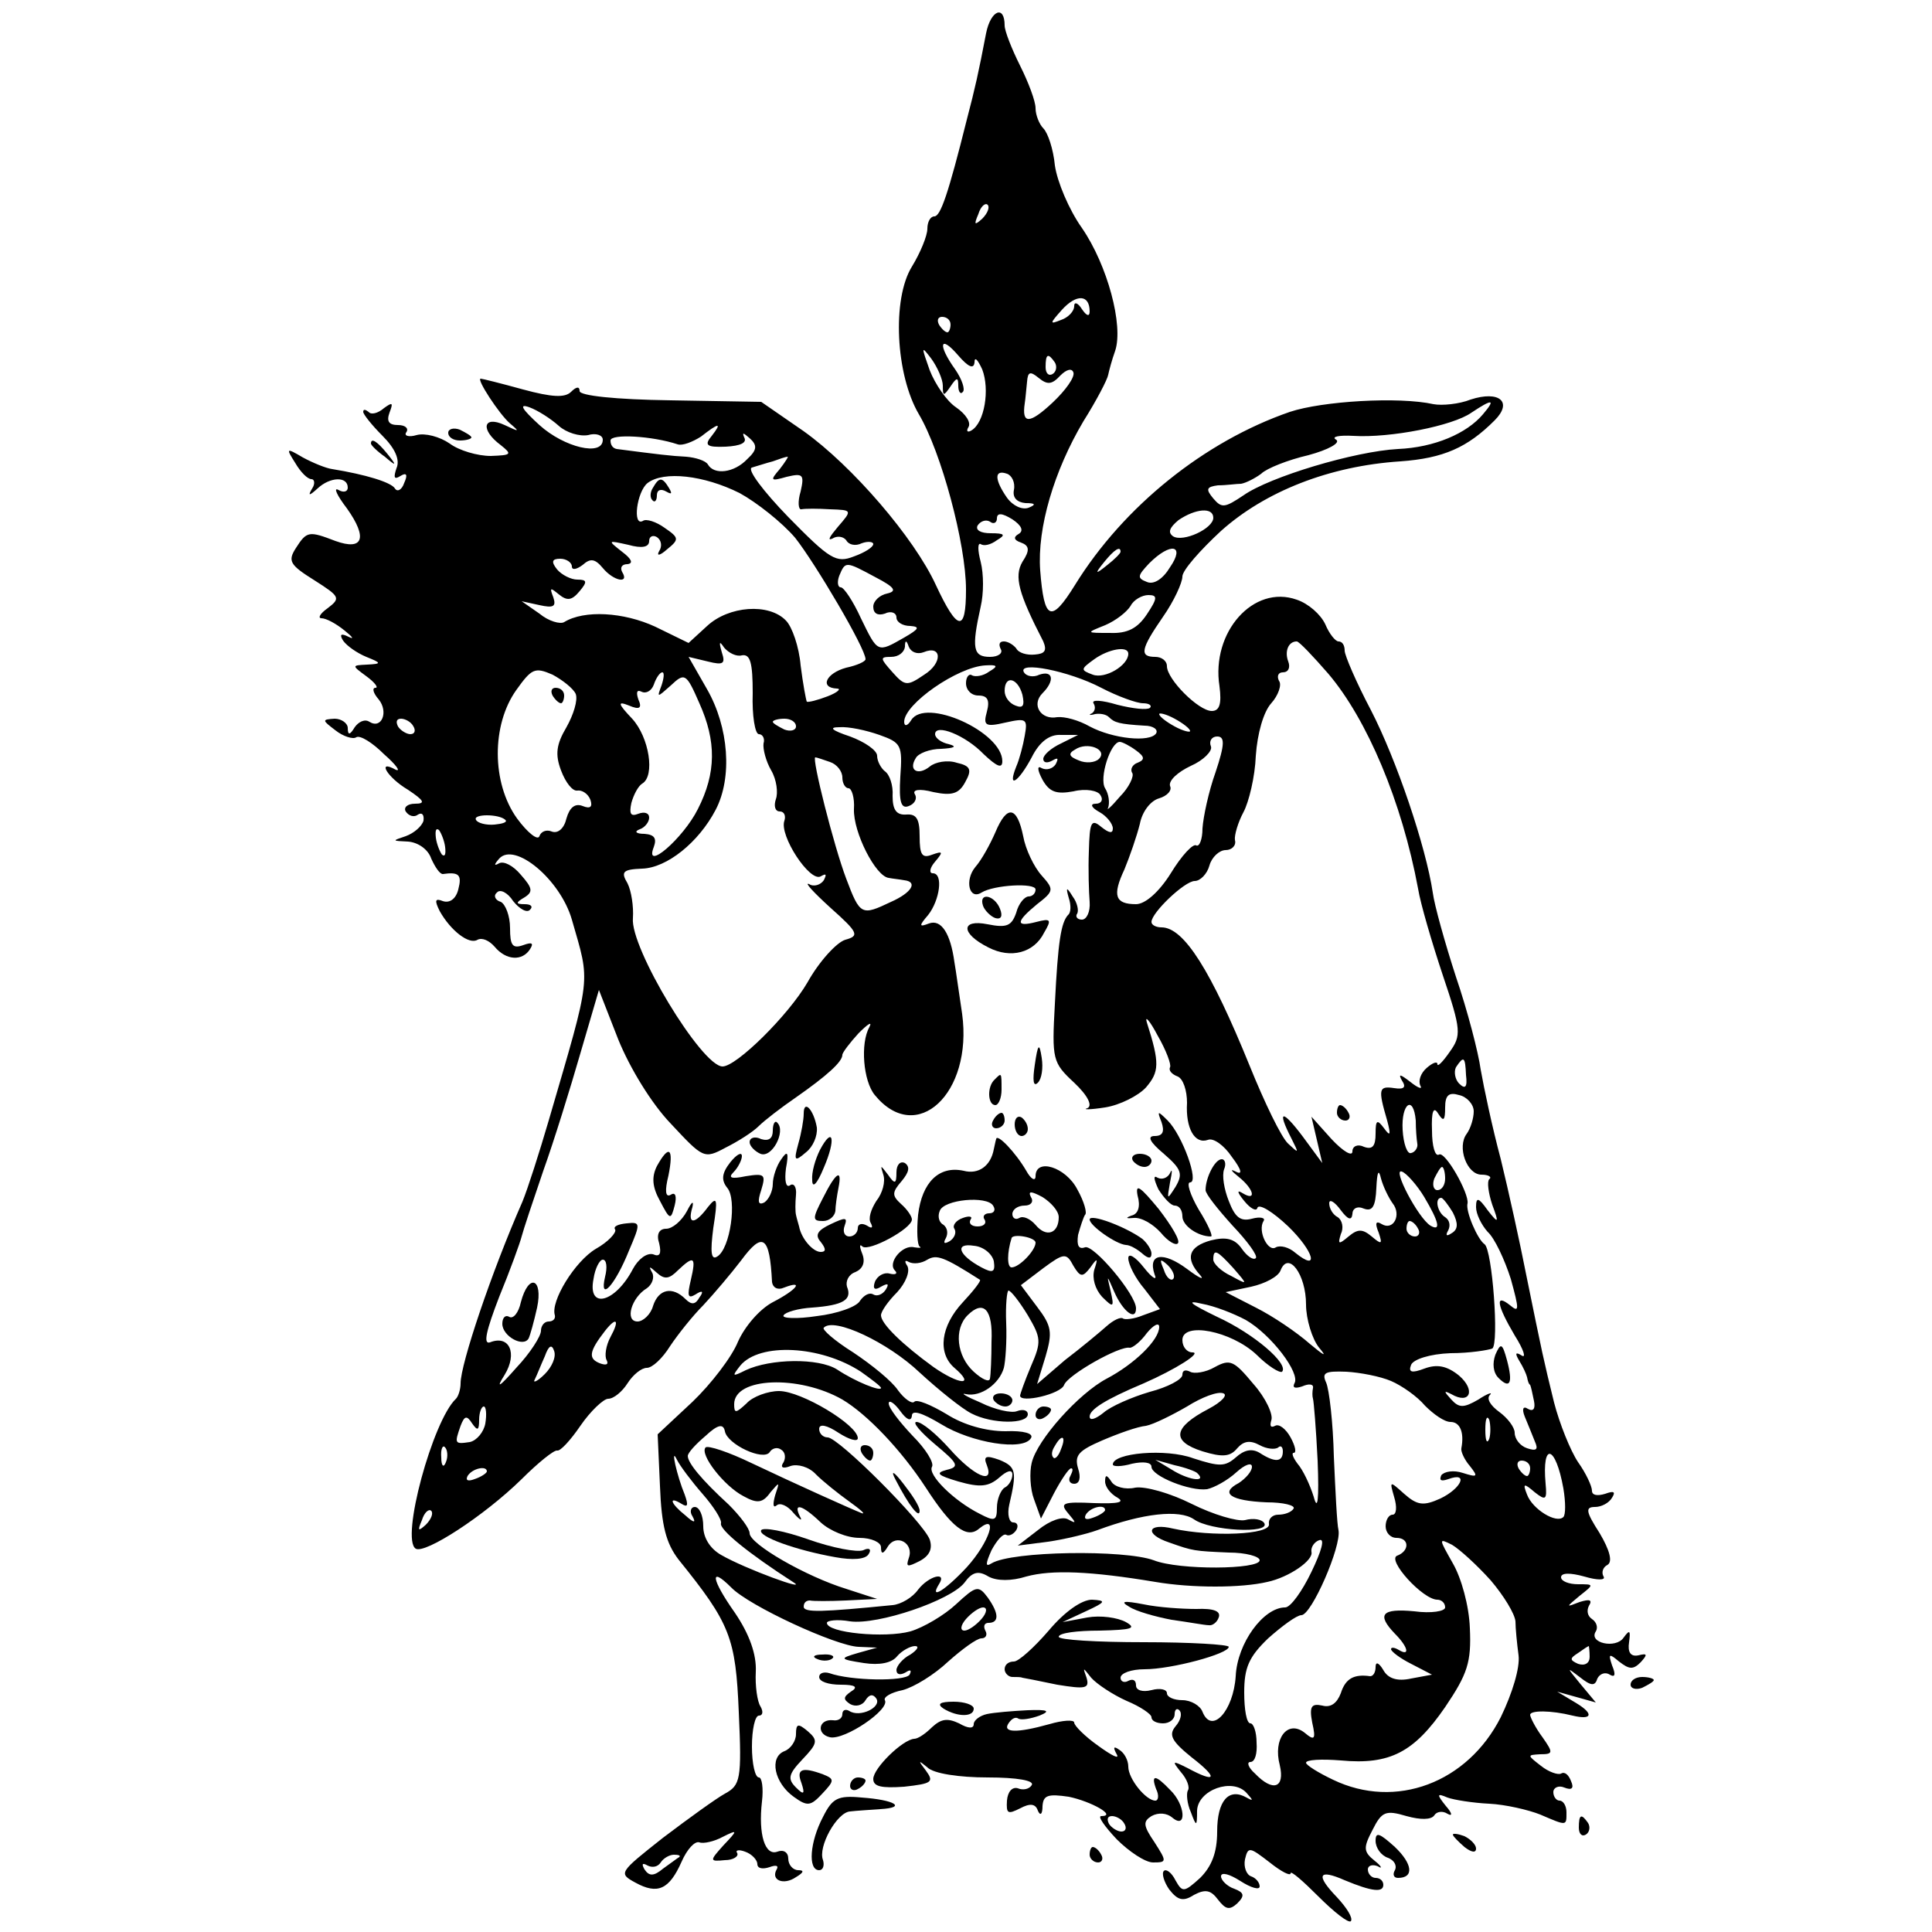 <?xml version="1.0" standalone="no"?>
<!DOCTYPE svg PUBLIC "-//W3C//DTD SVG 20010904//EN"
 "http://www.w3.org/TR/2001/REC-SVG-20010904/DTD/svg10.dtd">
<svg version="1.0" xmlns="http://www.w3.org/2000/svg"
 width="250pt" height="250pt" viewBox="0 0 250 250"
 preserveAspectRatio="xMidYMid meet">
<g transform="translate(0,250) scale(0.1,-0.1)"
fill="#000000" stroke="none">
<path d="M1276 2457 c-10 -52 -14 -70 -25 -112 -24 -96 -34 -125 -42 -125 -5
0 -9 -7 -9 -16 0 -9 -9 -31 -20 -49 -26 -42 -21 -140 9 -191 29 -49 61 -168
61 -227 0 -56 -11 -54 -39 6 -28 61 -108 154 -171 199 l-55 38 -117 2 c-72 1
-118 6 -118 12 0 6 -4 6 -11 -1 -8 -8 -25 -7 -62 3 -29 8 -53 14 -55 14 -6 0
24 -46 38 -58 13 -11 12 -11 -7 -2 -28 13 -32 -6 -5 -26 15 -12 14 -13 -13
-14 -17 0 -41 7 -53 16 -13 9 -32 14 -43 11 -10 -3 -17 -1 -13 4 3 5 -2 9 -11
9 -12 0 -15 5 -11 16 5 13 4 14 -7 6 -8 -7 -17 -9 -20 -5 -4 3 -7 4 -7 0 0 -3
11 -17 25 -31 16 -16 23 -31 18 -42 -4 -12 -3 -15 5 -10 8 5 10 2 5 -9 -3 -9
-9 -12 -12 -7 -5 8 -38 18 -81 25 -8 1 -25 8 -38 15 -22 13 -22 12 -10 -7 7
-12 16 -21 21 -21 4 0 5 -6 1 -12 -6 -10 -4 -10 7 0 16 15 39 16 39 1 0 -5 -5
-7 -12 -3 -7 4 -2 -7 11 -24 27 -38 21 -55 -15 -42 -34 13 -37 13 -51 -9 -11
-17 -8 -22 24 -42 33 -21 34 -23 17 -36 -10 -7 -13 -13 -8 -13 6 0 19 -7 30
-16 10 -8 13 -12 5 -8 -10 5 -12 3 -7 -5 5 -7 18 -16 30 -21 20 -8 20 -9 1
-10 -20 -1 -20 -1 -1 -15 11 -8 16 -15 12 -15 -5 0 -3 -7 4 -15 13 -16 4 -39
-12 -29 -6 4 -14 0 -19 -7 -6 -10 -9 -11 -9 -1 0 6 -8 12 -17 12 -17 -1 -16
-2 1 -15 10 -8 23 -12 27 -9 5 3 21 -7 36 -22 16 -14 22 -23 15 -20 -25 14
-11 -10 16 -26 21 -14 23 -18 9 -18 -10 0 -15 -5 -12 -10 4 -6 11 -8 16 -4 5
3 8 0 7 -8 -2 -7 -12 -16 -23 -20 -18 -6 -18 -6 3 -7 13 -1 26 -10 30 -22 5
-11 11 -20 15 -20 21 3 25 -1 20 -20 -3 -12 -11 -18 -20 -15 -10 4 -11 1 -4
-13 14 -25 38 -44 49 -37 6 3 15 -1 22 -9 15 -18 36 -19 46 -3 5 8 2 9 -9 5
-14 -5 -17 0 -17 22 0 16 -6 31 -12 34 -7 2 -10 8 -5 12 4 5 14 0 21 -11 8
-10 18 -16 22 -11 4 4 1 7 -7 7 -12 0 -12 2 0 9 11 7 10 12 -5 29 -10 12 -22
18 -28 15 -7 -4 -7 -2 0 6 20 22 79 -27 94 -79 24 -84 26 -68 -30 -260 -12
-41 -27 -88 -34 -105 -40 -91 -80 -210 -80 -235 0 -8 -3 -17 -6 -20 -30 -28
-72 -182 -52 -194 12 -7 88 42 137 90 21 21 42 38 46 37 4 -1 17 13 30 32 13
19 30 35 36 35 7 0 18 9 25 20 7 11 18 20 25 20 7 0 20 12 30 28 10 15 29 39
43 53 14 15 36 41 49 58 28 38 37 32 40 -28 1 -7 7 -11 16 -7 26 10 16 -3 -15
-19 -17 -9 -36 -31 -45 -51 -8 -20 -35 -55 -59 -78 l-45 -42 3 -67 c2 -52 8
-74 24 -95 67 -83 74 -101 78 -198 4 -87 2 -94 -18 -105 -11 -6 -47 -32 -80
-57 -57 -45 -58 -46 -36 -58 29 -16 44 -9 60 27 7 16 17 27 23 25 5 -2 19 1
30 7 20 10 20 9 1 -11 -18 -20 -18 -21 2 -19 11 0 18 5 16 9 -3 4 2 5 10 2 9
-3 16 -11 16 -16 0 -6 7 -7 16 -4 8 3 12 2 9 -3 -8 -14 9 -21 25 -10 10 6 11
9 3 9 -7 0 -13 7 -13 15 0 8 -6 12 -14 9 -16 -6 -25 22 -20 65 2 17 0 31 -4
31 -5 0 -9 18 -9 40 0 22 4 40 9 40 5 0 6 5 2 12 -4 6 -7 26 -6 45 1 22 -8 48
-27 76 -31 44 -33 61 -5 33 23 -24 136 -76 165 -77 l24 -1 -25 -7 c-24 -7 -24
-8 8 -13 20 -3 36 0 43 9 6 7 17 13 23 13 6 0 3 -5 -6 -11 -10 -5 -18 -15 -18
-20 0 -6 5 -7 12 -3 6 4 8 3 5 -3 -6 -9 -76 -8 -104 2 -7 2 -13 0 -13 -5 0 -6
12 -10 28 -10 19 0 23 -3 13 -9 -10 -7 -10 -10 -1 -16 7 -4 16 -2 20 5 5 8 10
8 14 2 7 -11 -21 -25 -35 -16 -5 3 -9 1 -9 -4 0 -6 -6 -9 -12 -8 -19 2 -22
-18 -4 -22 19 -4 78 36 71 48 -2 4 8 10 23 13 15 4 41 20 59 37 18 16 37 30
43 30 6 0 8 5 5 10 -3 6 -1 10 4 10 14 0 14 12 -1 33 -12 16 -15 15 -41 -9
-15 -14 -42 -30 -59 -35 -33 -9 -108 -2 -108 11 0 3 13 5 30 2 36 -5 130 27
148 50 10 14 18 16 31 8 11 -6 30 -6 49 0 33 9 83 7 167 -7 47 -8 111 -8 145
0 28 6 60 28 57 39 -1 6 4 13 10 15 8 3 3 -14 -10 -41 -12 -25 -27 -46 -34
-46 -28 0 -62 -46 -64 -89 -3 -45 -31 -76 -43 -46 -3 8 -15 15 -26 15 -11 0
-20 4 -20 9 0 5 -9 7 -20 4 -12 -3 -20 0 -20 6 0 7 -4 9 -10 6 -5 -3 -10 -1
-10 4 0 6 14 11 31 11 35 0 109 20 109 29 0 3 -50 6 -110 6 -61 0 -110 3 -110
7 0 5 24 8 53 8 42 1 48 3 34 11 -11 6 -33 9 -50 6 l-32 -6 30 14 c26 12 27
14 8 15 -13 0 -35 -15 -56 -40 -19 -22 -39 -40 -45 -40 -7 0 -12 -4 -12 -10 0
-5 5 -10 10 -10 6 0 11 0 13 -1 1 0 21 -4 45 -9 37 -6 42 -5 38 9 -5 14 -5 14
6 0 7 -8 28 -22 46 -30 17 -7 32 -17 32 -21 0 -5 7 -8 15 -8 8 0 15 5 15 12 0
6 3 8 6 5 4 -4 2 -13 -5 -21 -9 -11 -5 -19 21 -40 35 -27 32 -34 -5 -14 -20
10 -21 10 -9 -5 8 -9 12 -20 9 -24 -2 -4 -1 -17 4 -28 7 -19 8 -19 8 2 1 27
46 43 64 23 9 -10 9 -11 0 -6 -23 13 -38 -4 -38 -44 0 -27 -7 -45 -22 -60 -21
-19 -23 -19 -32 -3 -5 10 -12 15 -15 12 -3 -3 0 -14 7 -24 11 -14 18 -16 32
-7 15 8 22 6 31 -6 10 -13 15 -14 25 -5 10 10 9 14 -4 19 -9 3 -17 11 -17 16
0 6 11 3 25 -6 14 -9 25 -12 25 -7 0 5 -5 11 -11 13 -6 2 -10 12 -8 22 4 17 6
16 32 -4 15 -12 27 -18 27 -14 0 4 16 -10 36 -30 20 -20 39 -35 42 -32 3 4 -5
17 -18 31 -28 29 -24 37 10 22 36 -15 50 -16 50 -6 0 5 -4 9 -10 9 -5 0 -10 5
-10 11 0 5 6 7 13 4 6 -4 5 0 -4 7 -15 12 -15 17 -3 40 12 24 17 26 44 18 18
-5 32 -5 36 1 3 5 11 6 17 2 7 -4 6 1 -2 10 -12 15 -12 17 2 11 8 -3 33 -7 54
-8 21 -1 51 -8 66 -14 35 -15 34 -15 34 3 0 8 -4 15 -9 15 -4 0 -8 5 -8 11 0
6 7 9 14 6 10 -4 13 -1 9 8 -3 8 -8 13 -13 10 -4 -2 -16 2 -26 10 -18 14 -18
14 -1 15 17 0 17 2 3 22 -9 12 -16 26 -16 29 0 6 27 6 55 -1 25 -6 28 2 5 16
l-25 15 25 -7 25 -7 -20 24 c-18 22 -18 22 -1 9 15 -12 20 -12 23 -2 3 6 10 9
16 5 7 -4 8 0 3 12 -5 15 -4 16 9 5 13 -10 18 -11 28 -1 9 10 9 12 -3 9 -10
-2 -14 4 -12 17 2 15 1 17 -7 6 -10 -15 -46 -7 -36 8 3 5 1 12 -5 16 -6 4 -7
11 -4 17 5 8 1 9 -12 5 -18 -7 -18 -7 0 8 19 15 19 15 -2 15 -12 0 -22 4 -22
9 0 6 12 6 30 1 17 -5 28 -5 25 0 -3 5 -1 12 5 15 7 4 3 19 -10 41 -18 28 -19
34 -6 34 8 0 18 5 22 12 5 8 2 9 -9 5 -10 -3 -17 -2 -17 4 0 6 -8 23 -18 37
-10 15 -24 50 -31 77 -14 57 -15 62 -36 165 -8 41 -23 109 -33 150 -11 41 -22
93 -26 116 -3 22 -17 76 -32 120 -14 43 -28 93 -30 109 -9 60 -47 172 -80 236
-19 36 -34 71 -34 77 0 7 -3 12 -8 12 -4 0 -12 10 -17 22 -6 13 -22 27 -37 32
-56 20 -111 -42 -100 -112 3 -23 0 -32 -10 -32 -17 0 -58 41 -58 58 0 7 -7 12
-15 12 -21 0 -19 10 10 52 14 20 25 44 25 52 0 8 23 34 50 59 57 51 140 84
232 90 56 4 87 18 122 53 24 24 6 39 -31 27 -15 -6 -37 -8 -48 -6 -45 10 -144
4 -186 -10 -110 -38 -215 -122 -278 -224 -31 -50 -40 -46 -45 19 -4 55 18 129
56 193 17 27 31 54 32 60 1 5 5 20 9 31 11 33 -10 111 -43 159 -17 24 -32 60
-35 81 -2 21 -9 42 -15 48 -5 5 -10 17 -10 26 0 9 -9 33 -20 55 -11 22 -20 45
-20 52 0 27 -18 20 -24 -10z m-5 -240 c-10 -9 -11 -8 -5 6 3 10 9 15 12 12 3
-3 0 -11 -7 -18z m139 -120 c0 -7 -4 -6 -10 3 -5 8 -10 10 -10 4 0 -7 -8 -15
-17 -18 -15 -6 -15 -5 1 13 19 21 36 20 36 -2z m-180 -17 c0 -5 -2 -10 -4 -10
-3 0 -8 5 -11 10 -3 6 -1 10 4 10 6 0 11 -4 11 -10z m31 -49 c0 8 4 4 10 -9
10 -26 3 -69 -14 -79 -5 -3 -7 -1 -4 4 4 6 -3 17 -16 26 -12 8 -27 30 -34 48
-11 31 -11 32 2 15 8 -11 15 -27 15 -35 0 -14 1 -14 10 -1 8 12 10 12 10 1 0
-8 3 -12 6 -8 3 3 -1 16 -10 29 -23 32 -20 46 4 18 13 -15 20 -18 21 -9z m104
0 c3 -5 2 -12 -3 -15 -5 -3 -9 1 -9 9 0 17 3 19 12 6z m-3 -52 c-30 -28 -40
-28 -36 -1 1 6 2 19 3 28 1 13 4 14 15 5 11 -9 17 -9 28 3 8 8 15 10 17 4 2
-6 -10 -23 -27 -39z m-639 -30 c10 -9 27 -14 38 -12 10 3 19 0 19 -6 0 -22
-50 -10 -82 19 -23 21 -27 28 -13 23 11 -4 28 -15 38 -24z m1196 15 c-21 -25
-63 -43 -110 -45 -56 -3 -166 -36 -200 -60 -24 -16 -28 -17 -39 -4 -10 12 -9
15 6 17 11 0 24 2 30 2 6 1 18 7 26 13 7 7 35 18 61 24 26 7 42 16 36 20 -7 4
4 6 22 5 48 -3 129 13 153 30 27 18 32 18 15 -2z m-998 -28 c-10 -12 -7 -15
18 -14 19 1 28 5 24 12 -3 7 -1 6 7 -1 10 -9 10 -15 -3 -27 -17 -18 -43 -21
-51 -7 -3 5 -16 9 -28 10 -20 1 -36 3 -90 10 -5 1 -8 5 -8 11 0 9 54 6 87 -5
6 -2 19 3 30 10 23 18 28 19 14 1z m88 -43 c-13 -15 -12 -16 9 -10 21 5 23 3
18 -19 -4 -13 -3 -24 1 -23 5 1 21 1 37 0 29 -1 29 -1 10 -23 -10 -12 -14 -18
-7 -15 6 4 14 3 18 -2 3 -6 12 -8 20 -4 8 3 15 2 15 -1 0 -4 -11 -11 -25 -16
-23 -9 -31 -4 -85 51 -32 33 -54 62 -47 64 7 2 19 6 27 8 8 3 17 6 19 6 2 1
-3 -7 -10 -16z m-52 -31 c22 -12 55 -38 72 -58 26 -33 91 -143 91 -157 0 -3
-11 -8 -25 -11 -26 -7 -35 -26 -12 -27 6 0 1 -5 -12 -10 -13 -5 -25 -8 -27 -7
-1 2 -5 23 -8 47 -2 24 -11 50 -19 58 -22 23 -74 19 -102 -7 l-24 -22 -43 21
c-41 19 -92 22 -118 6 -5 -3 -20 1 -32 11 l-23 16 23 -5 c18 -4 22 -2 18 10
-5 13 -4 13 7 4 11 -9 17 -8 27 4 10 12 10 15 -3 15 -8 0 -20 6 -26 13 -8 10
-7 14 4 14 8 0 15 -5 15 -10 0 -5 6 -4 14 2 10 9 16 8 26 -4 14 -17 35 -21 25
-5 -3 6 0 10 7 10 8 1 5 7 -7 16 -19 15 -19 15 8 9 18 -5 27 -3 27 5 0 6 5 8
10 5 6 -4 7 -12 3 -18 -4 -7 1 -6 10 2 16 13 16 15 -3 28 -11 8 -24 12 -28 9
-14 -8 -8 38 6 49 21 16 73 10 119 -13z m355 4 c-2 -10 4 -16 15 -17 13 0 14
-2 4 -6 -8 -3 -20 2 -28 13 -16 23 -17 37 0 31 6 -2 11 -11 9 -21z m6 -57 c-7
-4 -6 -8 3 -11 11 -4 12 -10 2 -25 -11 -19 -5 -41 27 -103 5 -12 2 -16 -11
-17 -10 -1 -21 2 -24 8 -4 5 -11 9 -16 9 -6 0 -7 -4 -4 -10 3 -5 -3 -10 -14
-10 -22 0 -24 11 -12 65 4 17 4 42 0 58 -4 15 -4 25 0 23 4 -3 13 -1 21 5 12
7 10 9 -8 9 -13 0 -20 4 -17 10 4 6 11 8 16 5 5 -4 9 -1 9 4 0 8 7 7 20 -1 12
-8 15 -15 8 -19z m252 21 c0 -14 -39 -32 -52 -24 -7 5 -5 11 7 21 22 15 45 17
45 3z m-120 -44 c0 -2 -8 -10 -17 -17 -16 -13 -17 -12 -4 4 13 16 21 21 21 13z
m64 -20 c-9 -15 -21 -23 -30 -19 -13 5 -12 8 3 24 28 28 47 24 27 -5z m-381
-13 c25 -13 28 -18 15 -21 -10 -2 -18 -10 -18 -17 0 -9 6 -12 15 -9 8 4 15 1
15 -5 0 -6 8 -11 18 -11 13 -1 11 -4 -8 -15 -35 -20 -34 -20 -56 25 -10 22
-22 40 -26 40 -4 0 -5 7 -2 15 8 19 8 19 47 -2z m351 -48 c-12 -18 -25 -25
-48 -24 -31 0 -31 0 -6 10 14 6 28 17 33 25 4 8 15 14 23 14 12 0 12 -4 -2
-25z m-524 -53 c11 2 14 -10 14 -49 -1 -29 3 -53 8 -53 5 0 8 -6 6 -12 -1 -7
3 -23 10 -35 7 -12 9 -29 6 -37 -3 -9 -1 -16 5 -16 6 0 8 -6 6 -12 -7 -19 33
-80 47 -72 7 4 8 3 4 -5 -4 -6 -13 -9 -19 -5 -7 3 6 -11 28 -31 36 -32 37 -36
19 -41 -11 -3 -34 -28 -49 -55 -25 -43 -92 -109 -110 -109 -27 0 -120 154
-116 192 1 15 -2 35 -7 45 -9 15 -6 18 19 19 32 1 73 34 95 76 22 42 17 107
-11 156 l-24 42 25 -6 c20 -5 23 -3 18 12 -4 14 -3 15 3 6 6 -7 16 -12 23 -10z
m235 4 c24 10 25 -14 1 -29 -22 -15 -25 -15 -41 3 -16 18 -17 20 -2 20 10 0
17 6 18 13 0 9 2 9 5 0 3 -7 11 -10 19 -7z m524 -28 c50 -59 95 -165 116 -278
3 -19 18 -70 32 -112 24 -71 24 -78 9 -99 -9 -13 -16 -20 -16 -16 0 4 -6 2
-14 -5 -8 -7 -11 -17 -8 -23 3 -5 -3 -3 -13 5 -13 10 -16 11 -11 2 6 -9 3 -12
-10 -10 -20 3 -21 -1 -9 -42 5 -19 4 -21 -4 -10 -9 12 -11 11 -11 -7 0 -16 -4
-21 -15 -17 -8 4 -15 1 -15 -6 0 -7 -12 0 -27 16 l-26 29 7 -30 7 -30 -25 34
c-27 36 -34 35 -15 -2 10 -20 10 -20 -4 -7 -9 8 -31 54 -50 101 -50 123 -85
179 -114 179 -7 0 -13 3 -13 7 0 12 43 53 56 53 7 0 16 9 19 20 3 11 13 20 21
20 8 0 14 6 12 13 -1 6 4 23 11 36 7 13 15 46 16 73 2 29 10 57 20 68 9 10 14
24 10 29 -3 6 -1 11 5 11 7 0 10 6 7 14 -5 13 0 26 11 26 3 0 21 -19 41 -42z
m-259 26 c0 -15 -30 -33 -46 -27 -16 6 -16 7 2 20 18 13 44 18 44 7z m-715
-52 c3 -8 -3 -27 -12 -43 -13 -22 -15 -35 -7 -56 6 -16 15 -27 21 -26 6 1 14
-4 17 -12 3 -9 0 -12 -10 -8 -10 4 -17 -2 -21 -16 -3 -13 -11 -20 -19 -17 -7
3 -14 0 -16 -6 -2 -6 -15 4 -29 23 -33 46 -33 121 -1 166 20 28 24 30 47 20
13 -7 27 -18 30 -25z m535 29 c-8 -6 -18 -7 -22 -5 -4 3 -8 -2 -8 -10 0 -9 7
-16 16 -16 12 0 15 -6 11 -21 -5 -18 -2 -20 24 -14 27 6 29 5 25 -17 -2 -12
-7 -31 -11 -40 -12 -30 3 -20 20 12 10 20 23 30 38 29 l22 0 -22 -11 c-13 -6
-23 -15 -23 -20 0 -5 5 -6 12 -2 7 4 8 3 4 -5 -4 -6 -12 -8 -18 -5 -6 4 -6 -2
1 -15 9 -16 18 -19 40 -15 16 4 32 1 35 -5 4 -6 1 -11 -6 -11 -8 0 -6 -5 5
-11 9 -5 17 -15 17 -21 0 -7 -5 -6 -15 2 -13 11 -15 6 -16 -31 -1 -24 0 -54 1
-66 1 -13 -4 -23 -10 -23 -6 0 -9 4 -6 8 2 4 0 14 -6 22 -8 13 -9 12 -5 -2 3
-9 3 -19 -1 -22 -9 -10 -13 -34 -17 -115 -4 -72 -3 -76 25 -102 18 -17 24 -30
17 -33 -7 -2 4 -2 23 1 19 3 43 15 53 26 17 20 18 31 1 84 -3 10 4 2 14 -17
11 -19 18 -38 16 -41 -2 -4 2 -9 10 -12 7 -3 12 -18 12 -34 -2 -33 10 -54 27
-48 7 3 21 -7 31 -22 13 -17 14 -24 5 -19 -8 4 -6 1 4 -7 20 -16 23 -32 5 -21
-8 5 -7 1 2 -10 8 -10 16 -14 17 -9 2 6 20 -5 40 -24 33 -32 41 -60 9 -34 -8
7 -19 10 -25 7 -10 -7 -24 21 -16 34 3 4 -4 6 -15 3 -15 -4 -22 2 -30 23 -6
15 -9 33 -6 41 3 7 1 13 -3 13 -9 0 -21 -24 -21 -40 0 -5 16 -25 35 -46 19
-20 33 -39 30 -42 -3 -3 -11 2 -18 12 -9 13 -20 16 -40 11 -29 -8 -34 -23 -14
-45 6 -7 -1 -4 -17 8 -31 23 -51 20 -42 -7 4 -9 -3 -5 -14 9 -11 14 -20 19
-20 12 0 -8 9 -26 21 -40 l20 -26 -22 -8 c-12 -5 -24 -6 -26 -4 -3 2 -12 -2
-21 -10 -9 -8 -33 -28 -54 -44 l-36 -31 11 36 c9 31 8 39 -11 64 l-21 28 29
22 c27 20 30 20 39 3 9 -15 12 -15 22 -2 9 13 10 12 5 -3 -3 -11 1 -25 10 -35
15 -15 16 -14 11 8 -5 21 -5 21 5 -2 11 -25 28 -38 28 -21 0 18 -55 83 -66 79
-8 -3 -11 2 -9 16 3 11 7 23 9 26 3 2 -1 17 -10 33 -15 29 -54 41 -54 17 0 -7
-6 -4 -12 7 -14 24 -38 49 -39 41 -1 -3 -2 -9 -3 -13 -4 -22 -20 -33 -39 -28
-32 7 -54 -15 -59 -57 -2 -21 -1 -39 2 -41 3 -2 0 -2 -7 -1 -15 4 -35 -20 -25
-30 4 -4 1 -6 -7 -4 -7 2 -16 -3 -19 -11 -3 -9 0 -11 8 -6 9 5 11 4 6 -4 -4
-6 -11 -9 -16 -6 -5 3 -12 -1 -17 -8 -4 -8 -30 -17 -56 -20 -26 -4 -46 -3 -43
1 2 4 19 9 37 10 40 3 52 10 45 27 -2 7 2 16 11 19 9 4 13 12 9 23 -4 10 -4
14 0 10 8 -7 64 23 64 35 0 4 -6 13 -14 20 -12 11 -12 15 1 30 9 11 11 18 4
23 -6 3 -11 -2 -11 -12 0 -15 -2 -16 -11 -3 -10 13 -10 13 -6 0 3 -9 -1 -24
-9 -34 -7 -11 -11 -23 -7 -29 3 -6 1 -7 -5 -3 -7 4 -12 2 -12 -3 0 -6 -5 -11
-11 -11 -6 0 -9 6 -6 14 4 11 1 11 -18 2 -17 -8 -21 -14 -13 -23 7 -9 7 -13 0
-13 -10 0 -25 17 -28 33 -1 4 -3 10 -4 15 -1 4 -1 15 0 26 1 10 -3 16 -8 12
-5 -3 -7 6 -5 22 4 21 2 24 -6 12 -6 -8 -11 -23 -11 -32 0 -9 -5 -20 -11 -24
-8 -4 -9 1 -4 16 6 20 5 22 -20 18 -19 -4 -23 -2 -16 5 6 6 11 16 11 21 0 6
-7 2 -15 -8 -11 -14 -12 -23 -4 -33 13 -15 4 -79 -13 -89 -8 -5 -9 6 -5 37 6
38 5 42 -7 27 -17 -23 -27 -23 -20 0 2 9 -1 7 -7 -5 -7 -13 -19 -23 -27 -23
-9 0 -13 -7 -9 -19 3 -13 1 -18 -8 -14 -8 2 -19 -6 -26 -19 -23 -44 -59 -53
-51 -13 2 14 8 25 12 25 5 0 6 -10 3 -22 -8 -34 13 -11 31 34 15 35 15 37 -3
35 -11 -1 -18 -4 -15 -8 2 -4 -9 -16 -25 -25 -27 -16 -59 -68 -53 -86 1 -5 -3
-8 -8 -8 -6 0 -10 -6 -10 -12 0 -7 -14 -29 -32 -48 -22 -25 -27 -28 -15 -9 17
28 6 52 -19 42 -9 -3 -5 15 12 59 14 34 27 70 29 78 2 8 15 47 28 85 14 39 35
107 48 152 l24 82 25 -64 c15 -37 43 -83 68 -109 42 -45 43 -46 71 -31 16 8
35 20 43 28 7 7 29 24 48 37 40 28 60 46 60 55 0 3 10 16 21 28 12 12 18 16
14 8 -12 -21 -8 -70 7 -88 54 -66 127 2 113 105 -4 26 -8 56 -10 67 -5 37 -17
56 -33 50 -13 -5 -13 -3 -1 11 15 19 20 54 6 54 -5 0 -4 7 3 15 11 13 10 14
-4 9 -13 -5 -16 0 -16 24 0 22 -4 29 -17 28 -13 -1 -18 6 -18 24 1 14 -4 28
-10 32 -5 4 -10 13 -10 20 0 7 -16 18 -35 25 -24 8 -28 12 -14 12 12 1 35 -4
52 -10 28 -10 30 -13 27 -54 -2 -33 1 -42 11 -38 8 3 11 10 8 15 -4 6 5 8 24
3 24 -5 33 -2 41 13 9 16 7 21 -11 25 -12 4 -28 1 -35 -5 -15 -12 -28 -5 -18
11 3 6 18 12 33 12 17 1 21 3 10 6 -10 2 -18 8 -18 13 0 14 39 -1 63 -26 17
-16 24 -19 24 -9 0 38 -100 83 -118 53 -5 -8 -9 -8 -9 -2 0 23 69 71 105 73
16 1 17 -1 5 -8z m145 -21 c21 -11 46 -20 54 -20 8 0 12 -3 9 -6 -4 -3 -22 -1
-42 4 -20 6 -34 7 -31 2 3 -5 2 -10 -2 -13 -5 -2 -3 -3 4 -1 6 1 14 0 18 -4 7
-7 13 -9 46 -11 11 0 18 -5 15 -10 -8 -12 -56 -7 -86 9 -14 8 -32 13 -42 12
-21 -4 -34 16 -19 31 16 16 14 30 -4 24 -8 -4 -17 -2 -20 3 -9 15 58 2 100
-20z m-569 3 c-6 -16 -6 -16 12 0 18 17 20 16 37 -23 22 -49 22 -90 -2 -137
-19 -38 -70 -82 -57 -49 4 11 1 16 -12 17 -11 0 -14 3 -6 6 6 2 12 9 12 15 0
6 -6 8 -14 5 -10 -4 -12 0 -9 14 3 11 9 22 14 25 17 10 9 60 -13 84 -19 20
-19 23 -4 17 14 -6 17 -3 12 8 -3 9 -2 13 4 10 6 -3 13 1 16 9 3 9 8 16 11 16
3 0 2 -8 -1 -17z m467 -12 c3 -14 1 -18 -9 -14 -8 3 -14 11 -14 19 0 21 17 17
23 -5z m217 -47 c0 -2 -9 0 -20 6 -11 6 -20 13 -20 16 0 2 9 0 20 -6 11 -6 20
-13 20 -16z m-1005 6 c3 -5 2 -10 -4 -10 -5 0 -13 5 -16 10 -3 6 -2 10 4 10 5
0 13 -4 16 -10z m495 0 c0 -5 -7 -7 -15 -4 -8 4 -15 8 -15 10 0 2 7 4 15 4 8
0 15 -4 15 -10z m543 -59 c-9 -25 -16 -58 -17 -73 0 -14 -4 -24 -8 -22 -4 3
-19 -13 -33 -36 -15 -24 -33 -40 -45 -40 -27 0 -31 11 -15 45 7 17 16 43 20
59 3 16 14 30 25 33 10 3 17 10 14 16 -2 7 10 18 27 26 16 7 28 19 26 25 -3 7
1 13 8 13 10 0 10 -10 -2 -46z m-151 17 c-5 -5 -17 -6 -26 -2 -13 5 -14 9 -5
14 16 11 43 0 31 -12z m48 11 c11 -8 12 -12 2 -16 -6 -2 -10 -8 -7 -13 3 -4
-4 -19 -16 -31 -11 -13 -18 -19 -15 -14 2 6 1 17 -4 25 -8 13 7 60 19 60 3 0
13 -5 21 -11z m-396 -15 c9 -3 16 -12 16 -20 0 -8 4 -14 8 -14 4 0 8 -12 7
-27 -1 -30 28 -87 45 -89 5 -1 15 -2 20 -3 18 -2 10 -16 -17 -28 -38 -18 -40
-18 -58 30 -16 42 -45 157 -40 157 2 0 10 -3 19 -6z m-420 -75 c3 -3 -4 -5
-14 -6 -11 -1 -22 2 -24 6 -5 8 30 8 38 0z m-78 -35 c1 -9 0 -13 -4 -10 -3 4
-7 14 -8 22 -1 9 0 13 4 10 3 -4 7 -14 8 -22z m1321 -295 c2 -16 -1 -19 -9
-11 -5 5 -7 15 -4 21 10 15 12 14 13 -10z m10 -47 c0 -9 -4 -22 -9 -29 -13
-17 0 -53 19 -53 9 0 14 -3 10 -6 -3 -3 -1 -18 4 -33 9 -24 8 -25 -6 -7 -12
17 -15 17 -15 4 0 -9 7 -23 15 -32 9 -8 22 -36 30 -61 11 -40 11 -44 -1 -34
-20 16 -17 0 6 -39 12 -19 15 -30 9 -26 -8 5 -9 3 -3 -7 5 -8 9 -17 10 -21 1
-5 2 -9 4 -10 1 -2 3 -11 5 -21 2 -10 -1 -14 -8 -10 -6 4 -8 0 -4 -10 4 -10
10 -24 13 -32 5 -11 2 -13 -10 -9 -9 3 -16 12 -16 20 0 7 -9 19 -20 27 -11 8
-17 17 -12 22 4 4 -3 2 -15 -6 -19 -11 -25 -11 -35 0 -10 11 -10 12 0 7 24
-14 32 5 10 24 -16 13 -29 15 -45 9 -16 -6 -21 -5 -17 5 3 7 24 14 51 15 25 0
49 4 54 6 9 6 0 128 -10 135 -9 6 -25 43 -22 53 2 13 -29 68 -37 63 -5 -3 -9
11 -9 31 -1 25 2 32 8 22 7 -11 9 -9 9 8 0 16 5 20 18 16 10 -2 19 -12 19 -21z
m-75 -12 c0 -11 1 -24 2 -30 1 -5 -3 -11 -8 -12 -5 -2 -10 12 -11 30 -2 34 14
46 17 12z m-30 -107 c12 -15 1 -36 -14 -27 -8 5 -9 1 -4 -11 5 -15 4 -16 -9
-5 -12 10 -18 10 -30 0 -13 -11 -14 -10 -10 3 4 8 2 18 -4 22 -6 3 -11 11 -11
18 0 6 7 2 15 -9 9 -12 14 -14 15 -5 0 7 6 11 15 7 11 -4 15 3 16 27 1 21 3
25 6 12 3 -11 10 -25 15 -32z m41 8 c19 -32 22 -45 8 -37 -16 10 -50 75 -37
70 6 -2 20 -18 29 -33z m27 24 c0 -8 -4 -15 -10 -15 -5 0 -7 7 -4 15 4 8 8 15
10 15 2 0 4 -7 4 -15z m-500 -50 c0 -21 -16 -27 -30 -10 -7 8 -16 12 -21 9 -5
-3 -9 0 -9 5 0 6 7 11 16 11 8 0 12 5 8 11 -4 8 0 8 15 0 11 -7 21 -18 21 -26z
m-85 15 c4 -6 1 -10 -5 -10 -6 0 -9 -4 -6 -8 3 -5 -1 -9 -9 -9 -8 0 -12 4 -9
9 3 4 -2 5 -10 2 -9 -3 -14 -10 -11 -14 3 -5 0 -12 -6 -16 -7 -4 -9 -3 -5 4 3
6 2 13 -3 17 -6 3 -8 11 -5 18 5 15 61 20 69 7z m595 -9 c7 -14 7 -22 -2 -27
-6 -4 -8 -3 -4 4 3 6 2 13 -4 17 -10 6 -14 25 -5 25 2 0 9 -9 15 -19z m-45
-21 c3 -5 1 -10 -4 -10 -6 0 -11 5 -11 10 0 6 2 10 4 10 3 0 8 -4 11 -10z
m-495 -18 c0 -10 -21 -32 -31 -32 -6 0 -6 19 0 38 2 6 31 1 31 -6z m-54 -24
c2 -14 -1 -16 -16 -8 -30 16 -35 32 -10 28 13 -1 24 -11 26 -20z m-18 -24 c2
-1 -8 -14 -22 -29 -29 -31 -33 -66 -11 -85 28 -24 6 -22 -27 1 -40 29 -68 56
-68 67 0 5 9 18 21 30 11 12 17 27 13 34 -4 6 -3 8 2 5 6 -3 16 -2 24 3 12 7
21 4 68 -26z m328 15 c19 -22 19 -22 -3 -10 -13 6 -23 16 -23 21 0 15 5 12 26
-11z m-702 -15 c-5 -21 -4 -25 6 -19 9 6 11 4 5 -4 -5 -9 -10 -10 -18 -2 -17
17 -35 13 -42 -9 -3 -11 -13 -20 -20 -20 -17 0 -8 31 12 43 7 5 10 14 7 20 -5
9 -4 9 6 0 10 -9 16 -8 27 3 21 20 24 18 17 -12z m624 1 c-3 -3 -9 2 -12 12
-6 14 -5 15 5 6 7 -7 10 -15 7 -18z m172 -33 c0 -19 8 -45 17 -56 11 -13 6
-10 -12 5 -17 15 -48 36 -70 47 l-39 20 33 7 c18 4 35 13 38 21 10 26 33 -5
33 -44z m-360 -14 c17 -29 18 -34 4 -66 -8 -19 -14 -36 -14 -38 0 -10 53 2 57
14 5 13 72 51 85 48 4 0 14 8 22 19 9 11 16 14 16 8 0 -17 -32 -48 -68 -67
-36 -19 -90 -79 -97 -109 -3 -12 -2 -34 3 -47 l9 -25 17 33 c9 17 19 32 22 32
3 0 2 -4 -1 -10 -3 -5 -1 -10 5 -10 7 0 9 8 5 20 -5 17 1 23 31 36 21 9 46 18
57 19 10 2 34 14 53 25 19 12 40 20 47 17 6 -2 -2 -11 -19 -20 -46 -24 -49
-42 -8 -55 26 -8 36 -7 45 4 8 9 16 11 29 4 9 -5 20 -6 24 -3 3 3 6 1 6 -5 0
-14 -10 -15 -30 -2 -10 6 -20 4 -31 -6 -14 -12 -21 -12 -55 -1 -35 13 -104 7
-104 -8 0 -3 11 -3 25 1 14 3 25 2 25 -4 0 -12 50 -32 72 -29 9 2 26 11 38 22
11 10 20 13 20 7 0 -6 -8 -15 -17 -21 -25 -13 -11 -23 36 -25 22 0 37 -4 35
-8 -3 -5 -12 -8 -20 -8 -8 0 -13 -6 -12 -12 3 -14 -74 -17 -124 -6 -33 8 -38
-7 -5 -18 31 -11 32 -11 77 -13 22 0 40 -5 40 -10 0 -12 -104 -13 -137 0 -38
14 -184 12 -210 -4 -8 -5 -8 -1 0 17 7 13 15 22 19 20 3 -2 9 0 13 6 3 5 2 10
-4 10 -5 0 -8 10 -5 23 10 43 9 49 -13 58 -17 6 -21 5 -16 -7 10 -26 -17 -14
-48 21 -17 19 -36 35 -43 35 -6 0 5 -13 24 -29 30 -25 32 -29 15 -33 -15 -4
-12 -7 15 -15 28 -8 39 -7 53 5 10 9 17 11 17 4 0 -6 -4 -14 -10 -17 -5 -3
-10 -15 -10 -26 0 -17 -3 -18 -22 -8 -34 17 -68 51 -62 61 3 5 -8 23 -25 40
-17 18 -31 36 -31 42 0 5 7 1 15 -10 8 -11 14 -14 15 -6 0 8 13 4 38 -11 39
-24 106 -35 116 -18 4 6 -9 10 -33 9 -25 0 -54 8 -76 22 -20 12 -39 20 -42 16
-3 -3 -13 4 -21 15 -8 12 -34 33 -58 49 -24 15 -41 30 -38 32 13 14 83 -19
124 -58 25 -23 55 -47 67 -53 27 -14 73 -14 73 -1 0 5 -6 7 -14 4 -7 -3 -29 2
-47 11 -19 8 -27 13 -19 11 19 -4 43 13 49 34 2 8 4 34 3 58 -1 23 1 42 3 42
3 0 14 -14 25 -32z m282 -6 c33 -19 71 -69 63 -82 -3 -6 1 -7 10 -4 9 4 15 3
14 -2 -1 -5 -1 -11 0 -14 1 -3 4 -39 6 -80 2 -51 0 -66 -5 -47 -5 16 -14 35
-21 43 -6 8 -8 14 -5 14 4 0 2 9 -4 20 -6 11 -15 18 -20 15 -6 -3 -7 0 -5 7 3
7 -7 29 -23 47 -25 30 -30 33 -50 22 -12 -7 -27 -9 -32 -6 -6 3 -10 2 -10 -4
0 -6 -19 -16 -42 -22 -24 -7 -51 -19 -60 -27 -10 -8 -18 -11 -18 -5 0 9 20 22
70 43 41 18 76 40 63 40 -7 0 -13 7 -13 16 0 24 63 12 96 -19 15 -15 30 -24
33 -22 9 10 -36 49 -84 71 -35 17 -41 22 -20 17 17 -3 42 -13 57 -21z m-329
-28 c0 -21 -1 -43 -2 -48 -1 -5 -10 -1 -21 9 -22 20 -26 55 -8 73 21 21 33 7
31 -34z m-493 6 c-6 -11 -8 -25 -5 -30 3 -6 -1 -7 -9 -4 -15 6 -14 15 7 42 15
19 19 14 7 -8z m-85 -48 c-10 -10 -16 -12 -13 -7 3 6 8 19 13 30 5 14 9 16 12
7 3 -8 -3 -21 -12 -30z m409 3 c14 -10 26 -19 26 -21 0 -5 -33 8 -57 24 -24
15 -86 14 -118 -1 -18 -9 -18 -8 -7 6 25 30 104 26 156 -8z m686 -12 c14 -6
34 -20 44 -32 11 -11 25 -21 33 -21 12 0 18 -13 14 -34 -1 -4 4 -15 11 -23 11
-14 10 -15 -9 -9 -12 4 -24 2 -28 -3 -3 -7 0 -8 9 -5 27 10 17 -12 -10 -25
-22 -10 -30 -9 -47 6 -19 17 -19 17 -13 -4 4 -13 3 -23 -2 -23 -5 0 -9 -7 -9
-15 0 -8 6 -15 14 -15 17 0 17 -17 1 -23 -14 -5 33 -57 52 -57 5 0 10 -4 10
-10 0 -5 -18 -8 -40 -5 -42 4 -49 -4 -25 -29 17 -17 20 -30 5 -21 -5 3 -10 4
-10 1 0 -3 12 -12 26 -19 l27 -14 -27 -5 c-18 -4 -30 0 -36 11 -6 10 -10 11
-10 4 0 -7 -3 -12 -7 -12 -21 3 -32 -3 -38 -22 -5 -13 -13 -19 -24 -16 -14 3
-17 -1 -13 -22 5 -22 3 -24 -10 -13 -22 17 -41 -8 -32 -42 7 -30 -9 -35 -32
-11 -9 8 -11 15 -6 15 6 0 9 11 8 25 0 14 -4 25 -8 25 -5 0 -8 18 -8 40 0 32
6 46 31 70 18 16 37 30 43 30 13 0 52 89 48 110 -2 8 -4 51 -6 95 -1 44 -6 87
-10 96 -6 13 -1 15 26 14 18 -1 44 -6 58 -12z m-710 -24 c32 -19 76 -65 108
-114 33 -51 53 -67 69 -53 26 21 13 -18 -16 -50 -28 -30 -49 -43 -36 -22 11
17 -13 11 -27 -7 -7 -10 -22 -19 -33 -20 -91 -9 -115 -10 -115 -2 0 5 3 8 8 8
4 -1 25 -1 47 0 l40 2 -40 13 c-52 16 -125 58 -125 72 0 6 -12 22 -27 37 -35
32 -53 54 -53 63 0 4 10 15 23 26 16 15 23 16 25 6 3 -17 50 -39 58 -27 3 5
10 7 15 3 5 -3 6 -10 3 -16 -5 -7 -1 -9 9 -5 9 3 24 -1 33 -11 9 -9 29 -25 43
-35 14 -10 22 -17 16 -15 -15 6 -84 37 -143 65 -29 14 -56 23 -59 20 -8 -9 24
-50 49 -63 18 -10 25 -9 35 5 12 14 12 14 6 -4 -3 -11 -3 -17 2 -13 4 4 14 0
22 -10 8 -9 12 -11 8 -4 -9 18 3 15 27 -8 12 -11 34 -20 50 -20 16 0 28 -6 28
-12 0 -10 3 -9 9 1 11 17 34 4 27 -15 -4 -12 -2 -12 14 -4 13 7 17 16 13 28
-9 23 -118 132 -132 132 -6 0 -11 5 -11 11 0 7 10 5 25 -5 14 -9 25 -12 25 -7
0 17 -73 61 -102 61 -14 0 -34 -7 -42 -16 -14 -13 -16 -13 -16 -1 0 35 84 38
140 6z m-462 -31 c-2 -11 -11 -22 -20 -24 -20 -3 -20 -2 -12 21 5 13 8 14 15
3 7 -10 9 -9 9 5 0 9 3 17 6 17 3 0 4 -10 2 -22z m1299 -20 c-3 -7 -5 -2 -5
12 0 14 2 19 5 13 2 -7 2 -19 0 -25z m-554 -13 c-3 -9 -8 -14 -10 -11 -3 3 -2
9 2 15 9 16 15 13 8 -4z m-796 -17 c-3 -8 -6 -5 -6 6 -1 11 2 17 5 13 3 -3 4
-12 1 -19z m332 -41 c14 -16 25 -33 24 -38 -3 -8 37 -40 93 -76 23 -14 -62 17
-93 35 -14 8 -23 22 -23 37 0 14 -5 25 -11 25 -5 0 -7 -6 -3 -12 5 -9 2 -9 -9
1 -19 15 -23 26 -5 15 8 -5 9 -2 4 12 -10 24 -19 64 -10 45 4 -8 19 -28 33
-44z m1114 7 c3 -18 3 -34 0 -37 -9 -9 -40 10 -47 29 -6 15 -4 15 10 3 14 -11
16 -10 14 11 -5 55 13 50 23 -6z m-474 20 c13 -12 -8 -10 -29 2 l-25 15 25 -7
c14 -3 27 -8 29 -10z m431 6 c0 -5 -2 -10 -4 -10 -3 0 -8 5 -11 10 -3 6 -1 10
4 10 6 0 11 -4 11 -10z m-1350 -4 c0 -2 -7 -7 -16 -10 -8 -3 -12 -2 -9 4 6 10
25 14 25 6z m-79 -69 c-10 -9 -11 -8 -5 6 3 10 9 15 12 12 3 -3 0 -11 -7 -18z
m1378 -72 c17 -20 31 -43 32 -53 0 -9 2 -29 4 -44 2 -16 -8 -49 -23 -80 -43
-85 -136 -120 -217 -81 -19 9 -35 19 -35 22 0 4 20 5 45 3 64 -6 95 11 135 69
29 43 34 58 32 102 -1 29 -11 65 -22 84 -18 32 -19 33 -1 24 10 -6 32 -26 50
-46z m-659 -50 c-7 -8 -17 -15 -22 -15 -6 0 -5 7 2 15 7 8 17 15 22 15 6 0 5
-7 -2 -15z m787 -49 c0 -8 -6 -12 -15 -9 -11 5 -11 7 0 14 7 5 13 9 14 9 0 0
1 -6 1 -14z m-1178 -259 c-2 -1 -11 -8 -21 -15 -12 -10 -18 -10 -24 -1 -4 7
-3 9 4 5 6 -3 13 -2 17 4 3 5 11 10 17 10 6 0 9 -1 7 -3z"/>
<path d="M845 1869 c-4 -6 -4 -13 -1 -16 3 -4 6 -1 6 6 0 7 5 9 12 5 7 -4 8
-3 4 4 -9 15 -13 15 -21 1z"/>
<path d="M1730 1060 c0 -5 5 -10 11 -10 5 0 7 5 4 10 -3 6 -8 10 -11 10 -2 0
-4 -4 -4 -10z"/>
<path d="M715 1600 c3 -5 8 -10 11 -10 2 0 4 5 4 10 0 6 -5 10 -11 10 -5 0 -7
-4 -4 -10z"/>
<path d="M1288 1423 c-7 -16 -18 -36 -26 -45 -14 -17 -8 -43 8 -33 16 10 70
13 70 4 0 -5 -4 -9 -9 -9 -5 0 -13 -9 -16 -21 -6 -17 -12 -20 -37 -15 -35 7
-35 -12 1 -30 29 -15 59 -7 72 19 10 17 9 19 -10 14 -27 -7 -27 0 1 23 22 17
22 19 6 37 -10 11 -21 34 -24 51 -8 39 -21 41 -36 5z"/>
<path d="M1272 1328 c2 -6 10 -14 16 -16 7 -2 10 2 6 12 -7 18 -28 22 -22 4z"/>
<path d="M1339 1122 c-3 -20 -2 -29 4 -23 5 5 7 19 5 32 -3 20 -5 19 -9 -9z"/>
<path d="M1287 1103 c-10 -9 -9 -33 1 -33 4 0 8 9 8 20 0 23 0 22 -9 13z"/>
<path d="M1040 1059 c0 -8 -3 -25 -7 -39 -6 -22 -5 -24 10 -11 9 7 15 21 14
32 -4 23 -17 37 -17 18z"/>
<path d="M1285 1050 c-3 -5 -1 -10 4 -10 6 0 11 5 11 10 0 6 -2 10 -4 10 -3 0
-8 -4 -11 -10z"/>
<path d="M1313 1045 c0 -8 4 -15 9 -15 4 0 8 4 8 9 0 6 -4 12 -8 15 -5 3 -9
-1 -9 -9z"/>
<path d="M1503 1048 c4 -12 2 -18 -9 -18 -10 0 -6 -8 12 -23 23 -20 25 -26 15
-43 -11 -17 -11 -17 -7 6 3 14 3 19 0 12 -3 -6 -10 -9 -16 -6 -6 4 -5 -2 1
-15 7 -11 16 -21 21 -21 6 0 10 -6 10 -14 0 -12 20 -26 37 -26 3 0 -4 16 -16
35 -11 19 -16 35 -11 35 12 0 -10 61 -29 80 -13 13 -14 13 -8 -2z"/>
<path d="M1000 1037 c0 -10 -5 -14 -15 -11 -8 4 -15 2 -15 -4 0 -5 7 -12 14
-15 15 -6 33 29 22 40 -3 4 -6 -1 -6 -10z"/>
<path d="M1061 1012 c-6 -12 -11 -29 -10 -39 0 -11 6 -6 15 16 16 37 12 55 -5
23z"/>
<path d="M850 991 c-7 -14 -6 -27 4 -45 13 -25 14 -25 19 -6 3 12 1 18 -5 14
-7 -4 -8 5 -3 25 7 35 1 41 -15 12z"/>
<path d="M1466 998 c3 -4 9 -8 15 -8 5 0 9 4 9 8 0 5 -7 9 -15 9 -8 0 -12 -4
-9 -9z"/>
<path d="M1065 950 c-14 -27 -14 -30 0 -30 8 0 15 6 16 13 0 6 2 20 4 30 5 25
-3 21 -20 -13z"/>
<path d="M1472 953 c4 -14 1 -24 -8 -26 -8 -3 -7 -4 3 -3 10 1 25 -8 35 -19 9
-11 19 -17 22 -14 4 3 -8 23 -25 45 -24 29 -30 33 -27 17z"/>
<path d="M1410 922 c0 -8 34 -32 47 -33 5 0 14 -5 21 -11 8 -7 12 -7 12 0 0 5
-6 14 -12 19 -22 16 -68 33 -68 25z"/>
<path d="M674 815 c-3 -14 -10 -22 -15 -19 -5 3 -9 -1 -9 -9 0 -16 27 -31 34
-19 2 4 7 22 11 40 8 38 -11 45 -21 7z"/>
<path d="M1935 747 c-4 -11 -3 -23 4 -30 15 -15 19 -7 11 23 -6 22 -8 23 -15
7z"/>
<path d="M1286 688 c3 -4 9 -8 15 -8 5 0 9 4 9 8 0 5 -7 9 -15 9 -8 0 -12 -4
-9 -9z"/>
<path d="M1340 669 c0 -5 5 -7 10 -4 6 3 10 8 10 11 0 2 -4 4 -10 4 -5 0 -10
-5 -10 -11z"/>
<path d="M1430 583 c0 -7 7 -16 16 -21 10 -6 1 -8 -30 -7 -41 2 -45 0 -34 -13
11 -13 11 -14 0 -8 -7 4 -23 -1 -39 -14 l-26 -20 39 5 c21 3 50 10 64 15 59
22 106 27 125 14 21 -15 99 -19 91 -5 -3 5 -14 7 -25 4 -10 -2 -41 7 -69 21
-28 14 -60 23 -73 21 -13 -3 -27 1 -31 8 -6 9 -8 9 -8 0z m0 -37 c0 -2 -7 -7
-16 -10 -8 -3 -12 -2 -9 4 6 10 25 14 25 6z"/>
<path d="M1115 620 c3 -5 8 -10 11 -10 2 0 4 5 4 10 0 6 -5 10 -11 10 -5 0 -7
-4 -4 -10z"/>
<path d="M1159 585 c17 -33 31 -51 31 -40 0 6 -10 21 -21 35 -13 17 -17 18
-10 5z"/>
<path d="M985 520 c-5 -8 45 -26 96 -35 22 -4 39 -3 43 4 4 6 1 9 -7 5 -8 -3
-40 3 -71 14 -31 11 -58 16 -61 12z"/>
<path d="M580 1940 c0 -6 7 -10 15 -10 8 0 15 2 15 4 0 2 -7 6 -15 10 -8 3
-15 1 -15 -4z"/>
<path d="M480 1926 c0 -2 8 -10 18 -17 15 -13 16 -12 3 4 -13 16 -21 21 -21
13z"/>
<path d="M1461 421 c9 -6 34 -13 55 -17 22 -3 43 -7 48 -7 5 -1 11 4 13 10 3
8 -6 12 -29 11 -18 0 -49 2 -68 6 -26 5 -31 4 -19 -3z"/>
<path d="M1058 353 c7 -3 16 -2 19 1 4 3 -2 6 -13 5 -11 0 -14 -3 -6 -6z"/>
<path d="M2110 320 c0 -5 7 -7 15 -4 8 4 15 8 15 10 0 2 -7 4 -15 4 -8 0 -15
-4 -15 -10z"/>
<path d="M1221 289 c18 -11 39 -11 39 0 0 5 -12 9 -26 9 -18 0 -22 -3 -13 -9z"/>
<path d="M1277 282 c-9 -2 -17 -8 -17 -13 0 -6 -7 -6 -19 1 -15 7 -23 6 -35
-5 -8 -8 -18 -15 -23 -15 -15 -1 -53 -38 -53 -52 0 -10 11 -12 40 -10 36 4 39
6 28 21 -10 13 -10 14 2 4 8 -8 41 -13 78 -13 38 0 61 -4 57 -10 -3 -5 -11 -7
-18 -4 -7 2 -13 -4 -14 -16 -1 -17 1 -18 17 -10 13 7 20 6 23 -3 3 -7 6 -5 6
6 1 14 7 16 34 12 29 -6 63 -25 42 -25 -5 0 4 -13 20 -30 16 -16 37 -30 47
-30 18 0 18 1 2 26 -15 22 -15 27 -4 34 9 5 20 4 27 -2 19 -16 17 17 -3 36
-19 20 -25 20 -18 1 4 -8 3 -15 -1 -15 -12 0 -35 28 -35 44 0 8 -5 18 -12 22
-7 5 -8 3 -3 -6 4 -7 -6 -2 -24 11 -17 12 -31 26 -31 30 0 4 -15 3 -32 -2 -43
-12 -61 -11 -53 1 4 6 9 9 13 6 4 -2 16 0 27 4 15 6 11 8 -15 7 -20 -1 -44 -3
-53 -5z m178 -142 c3 -5 2 -10 -4 -10 -5 0 -13 5 -16 10 -3 6 -2 10 4 10 5 0
13 -4 16 -10z"/>
<path d="M1030 256 c0 -9 -7 -19 -15 -22 -20 -8 -13 -41 12 -59 18 -13 22 -12
37 4 16 17 16 19 1 25 -27 10 -35 7 -28 -11 5 -15 3 -16 -7 -6 -11 11 -10 17
8 36 20 21 21 25 7 37 -12 10 -15 10 -15 -4z"/>
<path d="M1100 189 c0 -5 5 -7 10 -4 6 3 10 8 10 11 0 2 -4 4 -10 4 -5 0 -10
-5 -10 -11z"/>
<path d="M1065 149 c-17 -32 -20 -69 -5 -69 5 0 7 6 5 13 -7 17 18 62 35 63 8
1 26 2 39 3 35 2 19 12 -24 15 -31 3 -38 -1 -50 -25z"/>
<path d="M2043 135 c0 -8 4 -12 9 -9 5 3 6 10 3 15 -9 13 -12 11 -12 -6z"/>
<path d="M1780 118 c0 -9 7 -19 16 -22 8 -3 12 -10 9 -16 -3 -5 -2 -10 4 -10
21 0 19 18 -4 40 -20 18 -25 20 -25 8z"/>
<path d="M1880 126 c0 -2 7 -9 15 -16 9 -7 15 -8 15 -2 0 5 -7 12 -15 16 -8 3
-15 4 -15 2z"/>
<path d="M1410 100 c0 -5 5 -10 11 -10 5 0 7 5 4 10 -3 6 -8 10 -11 10 -2 0
-4 -4 -4 -10z"/>
</g>
</svg>
